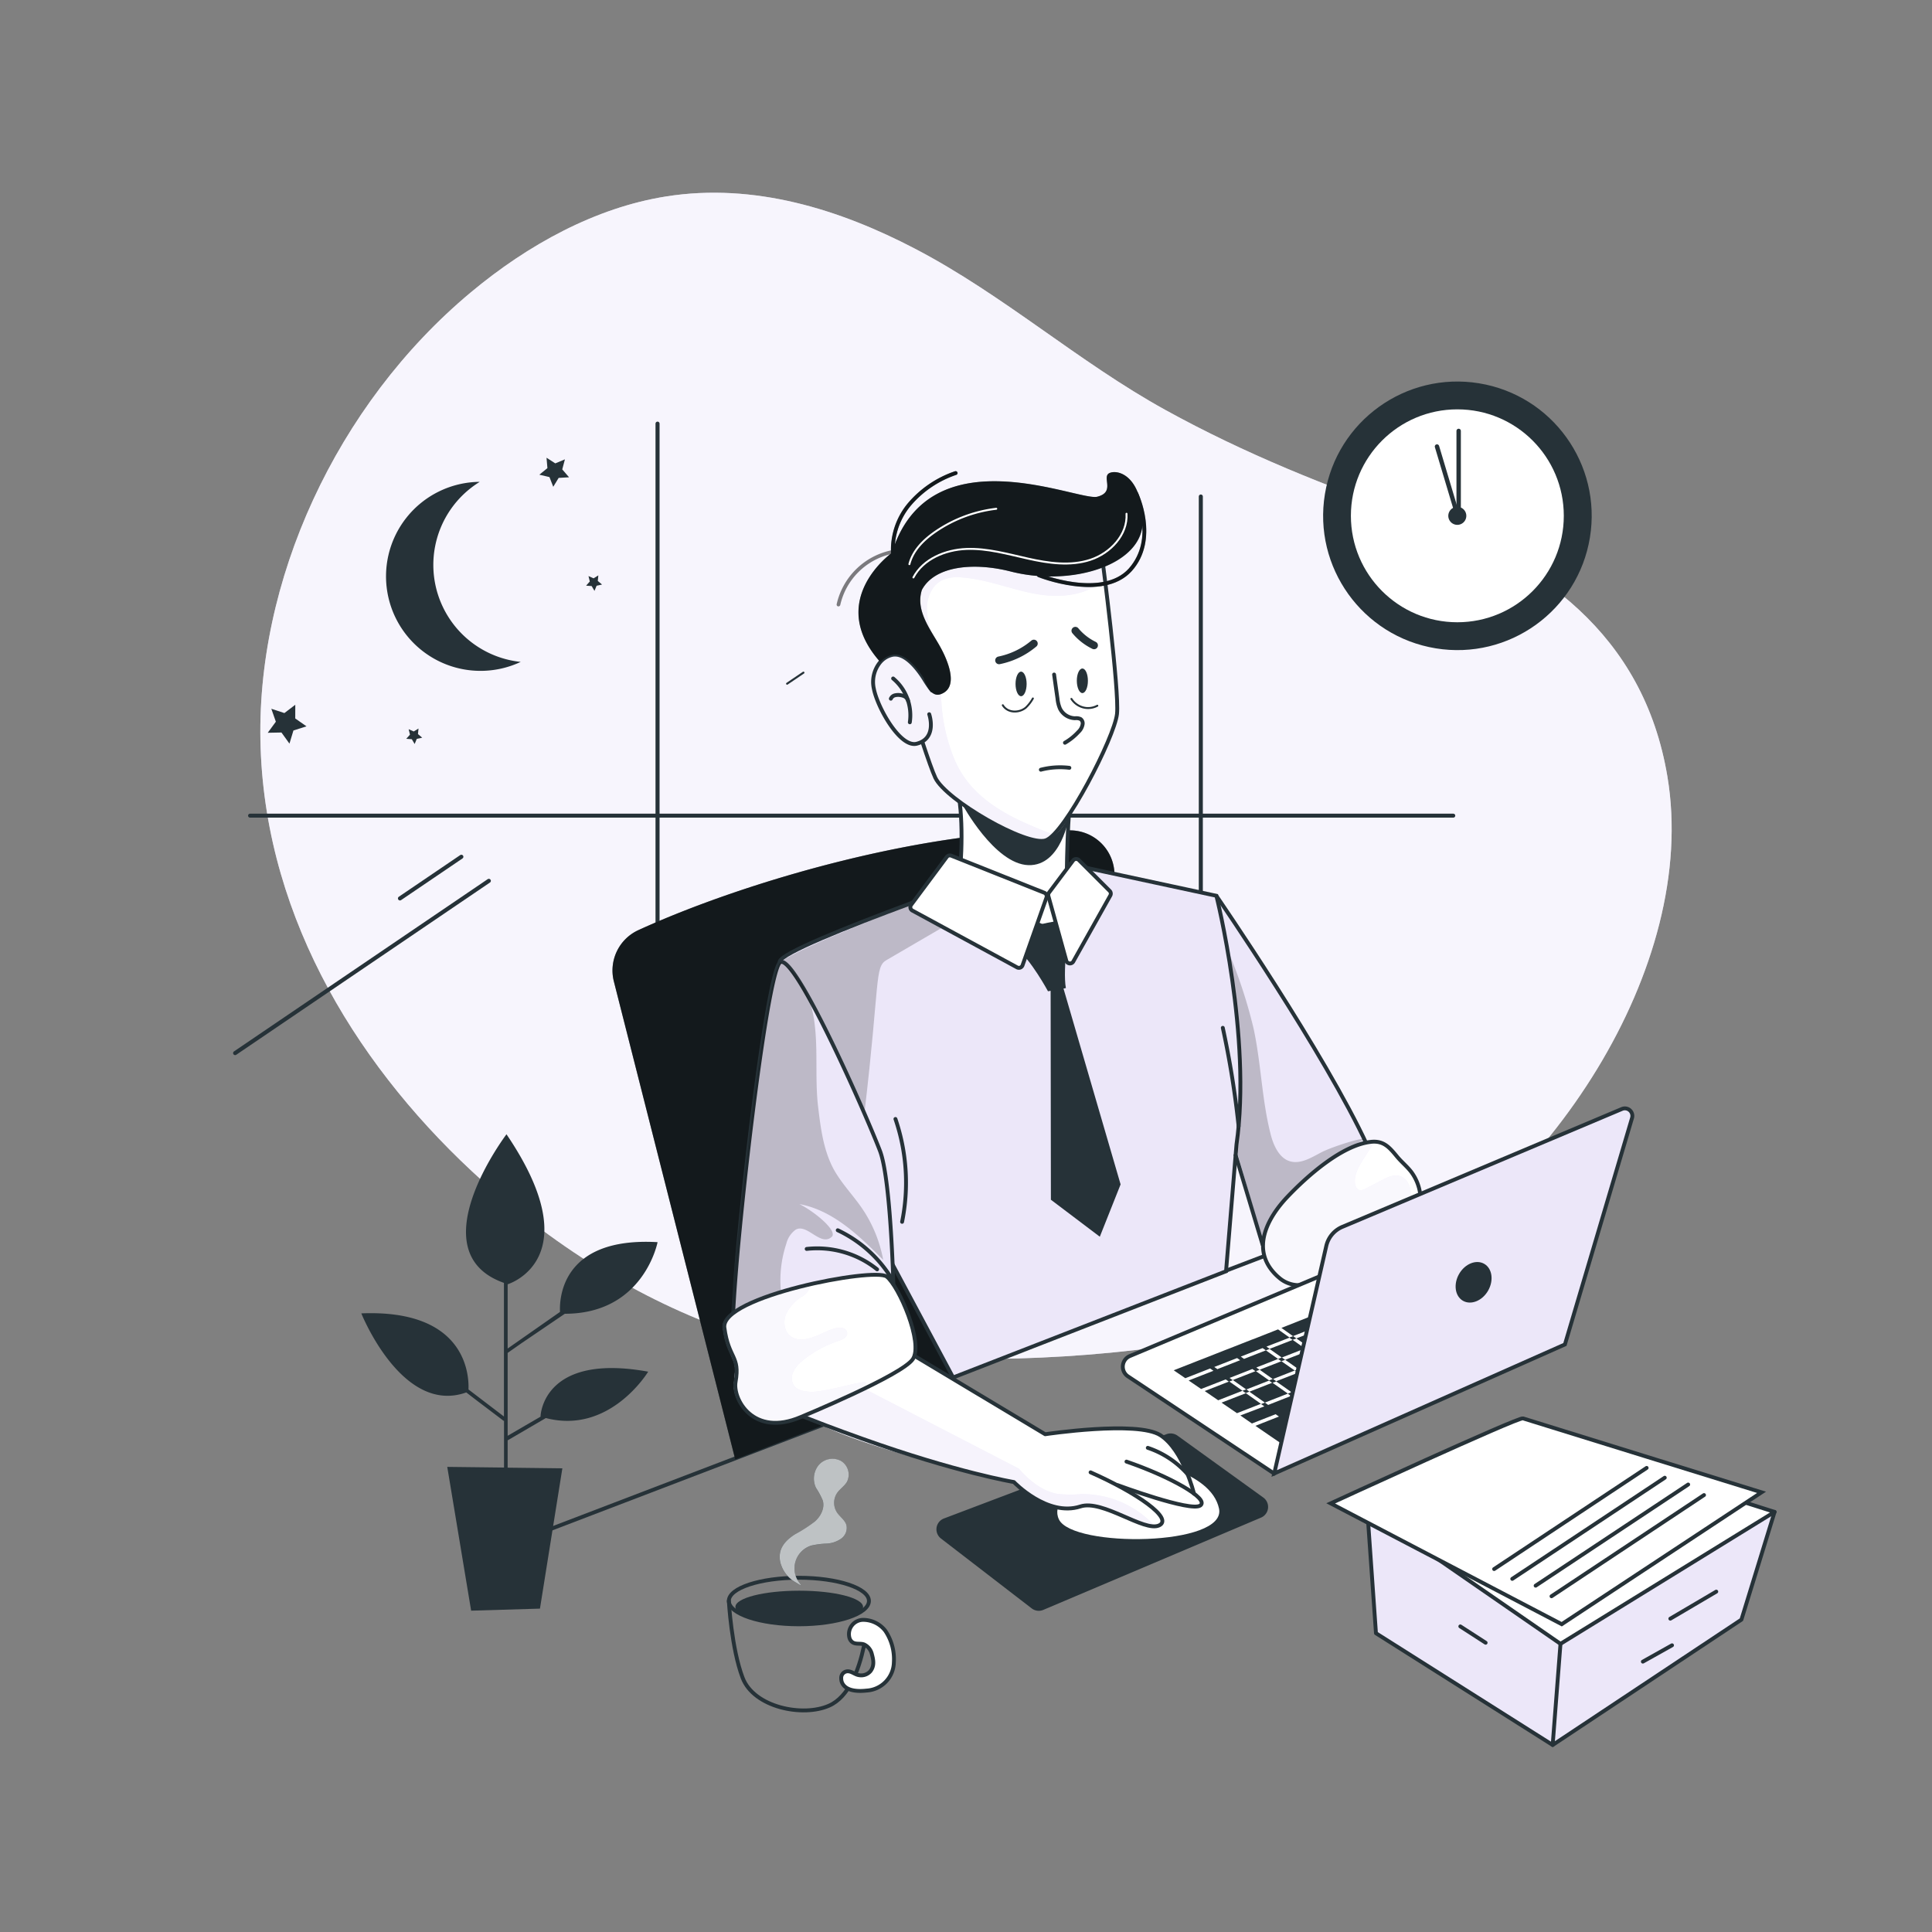 <svg xmlns="http://www.w3.org/2000/svg" viewBox="0 0 500 500"><rect x="0" y="0" width="500" height="500" fill="#808080" stroke="none"/><g id="freepik--background-simple--inject-362"><path d="M431.53,201c-6.18-37-33.08-55.83-65.62-67.22-22.56-7.9-43.62-16.27-64.32-27.69-22.53-12.43-41.84-29.75-64.76-41.71-19.41-10.14-41.58-17.16-64.45-13.54-18.22,2.89-35.71,12.44-50.58,24.86-34.74,29-55.85,74.8-54.35,117.9,1.56,45,26.07,83.84,57.57,112.17,19.44,17.49,42.15,31.68,67.4,39.94,22.18,7.25,113.16,12.59,162.17-12.68C400.45,309.35,439.76,250.35,431.53,201Z" style="fill:#ECE7F9"></path><path d="M431.53,201c-6.18-37-33.08-55.83-65.62-67.22-22.56-7.9-43.62-16.27-64.32-27.69-22.53-12.43-41.84-29.75-64.76-41.71-19.41-10.14-41.58-17.16-64.45-13.54-18.22,2.89-35.71,12.44-50.58,24.86-34.74,29-55.85,74.8-54.35,117.9,1.56,45,26.07,83.84,57.57,112.17,19.44,17.49,42.15,31.68,67.4,39.94,22.18,7.25,113.16,12.59,162.17-12.68C400.45,309.35,439.76,250.35,431.53,201Z" style="fill:#fff;opacity:0.6"></path></g><g id="freepik--table-line--inject-362"><line id="freepik--table-line--inject-362" x1="127.2" y1="401.55" x2="329.77" y2="324.08" style="fill:none;stroke:#263238;stroke-linecap:round;stroke-linejoin:round"></line></g><g id="freepik--Night--inject-362"><g id="freepik--night--inject-362"><path d="M134.76,171.3a24.46,24.46,0,1,1-10.6-46.6,25.24,25.24,0,0,0,10.6,46.6Z" style="fill:#263238"></path><polygon points="143.18 125.98 142.2 123.47 139.58 122.85 141.67 121.15 141.44 118.46 143.71 119.92 146.2 118.88 145.51 121.48 147.27 123.52 144.58 123.68 143.18 125.98" style="fill:#263238"></polygon><polygon points="155.81 151.28 154.4 151.59 153.85 152.92 153.12 151.67 151.68 151.57 152.64 150.49 152.3 149.09 153.62 149.67 154.85 148.91 154.71 150.35 155.81 151.28" style="fill:#263238"></polygon><polygon points="109.27 190.91 107.86 191.22 107.31 192.55 106.58 191.31 105.14 191.2 106.1 190.12 105.76 188.72 107.08 189.3 108.31 188.54 108.17 189.98 109.27 190.91" style="fill:#263238"></polygon><polygon points="74.91 192.45 72.84 189.57 69.29 189.64 71.39 186.78 70.22 183.43 73.6 184.54 76.42 182.39 76.41 185.94 79.32 187.97 75.94 189.05 74.91 192.45" style="fill:#263238"></polygon></g></g><g id="freepik--Paper--inject-362"><g id="freepik--paper--inject-362"><polygon points="354.06 392.99 356.1 422.68 401.75 451.45 450.87 419.35 459.1 391.97 397.06 372.15 354.06 392.99" style="fill:#ECE7F9"></polygon><polygon points="352.57 389.99 389.64 369.18 459.26 391.28 403.85 425.42 352.57 389.99" style="fill:#fff;stroke:#263238;stroke-linecap:round;stroke-linejoin:round"></polygon><polyline points="353.76 389.46 356.1 422.68 401.83 451.6 403.85 425.42" style="fill:none;stroke:#263238;stroke-linecap:round;stroke-linejoin:round"></polyline><polyline points="401.83 451.6 450.68 419.16 459.26 391.28" style="fill:none;stroke:#263238;stroke-linecap:round;stroke-linejoin:round"></polyline><path d="M344.38,389.07l59.79,31.27,51.72-34.13s-60.58-18.75-61.75-19.14S344.38,389.07,344.38,389.07Z" style="fill:#fff;stroke:#263238;stroke-miterlimit:10"></path><line x1="401.53" y1="413.11" x2="441" y2="386.92" style="fill:none;stroke:#263238;stroke-linecap:round;stroke-linejoin:round"></line><line x1="397.42" y1="410.37" x2="436.9" y2="384.19" style="fill:none;stroke:#263238;stroke-linecap:round;stroke-linejoin:round"></line><line x1="391.37" y1="408.61" x2="430.84" y2="382.43" style="fill:none;stroke:#263238;stroke-linecap:round;stroke-linejoin:round"></line><line x1="386.68" y1="406.07" x2="426.15" y2="379.89" style="fill:none;stroke:#263238;stroke-linecap:round;stroke-linejoin:round"></line><line x1="384.48" y1="425.14" x2="377.93" y2="420.91" style="fill:none;stroke:#263238;stroke-linecap:round;stroke-linejoin:round"></line><line x1="432.28" y1="418.91" x2="444.17" y2="411.91" style="fill:none;stroke:#263238;stroke-linecap:round;stroke-linejoin:round"></line><line x1="425.17" y1="430.03" x2="432.72" y2="425.8" style="fill:none;stroke:#263238;stroke-linecap:round;stroke-linejoin:round"></line></g></g><g id="freepik--Plant--inject-362"><path id="freepik--plant--inject-362" d="M139.89,366.58l.09,0-8.6,5V350.13l3.54-2.48L146.18,340c20.46,0,24-18.53,24-18.53-25.16-1.44-25.41,15-25.25,18.05L131.38,349V332.35l.05,0s21.51-6.53-.35-38.8c0,0-23.13,30.5-.66,38.46v34.58l-9.18-7c.16-3.42-.37-20.8-27.73-19.69,0,0,10.54,26.4,27.16,20.46l2.6,2,7,5.3a.48.48,0,0,0,.17.05V379.8l-14.69-.17,6.18,37.21,17.81-.53L145.54,380l-14.16-.17v-7.07l9.89-5.77c16.62,4.33,26.48-12,26.48-12C140.25,350,139.89,366.58,139.89,366.58Z" style="fill:#263238"></path></g><g id="freepik--Coffee--inject-362"><g id="freepik--coffee--inject-362"><path d="M224.88,414.32c0,3.34-8.11,6.05-18.13,6.05s-18.13-2.71-18.13-6.05,8.12-6,18.13-6S224.88,411,224.88,414.32Z" style="fill:none;stroke:#263238;stroke-linecap:round;stroke-linejoin:round"></path><path d="M188.62,414.32s.67,12.31,3.58,19.92,15.53,10.22,22.39,7.17c5.09-2.26,7.66-9.16,9-15.42" style="fill:none;stroke:#263238;stroke-linecap:round;stroke-linejoin:round"></path><path d="M217.88,435.36c.93,2.37,4.28,2.4,6.37,2.16a7.49,7.49,0,0,0,7.08-7.3,13.12,13.12,0,0,0-2.2-8.16,7.26,7.26,0,0,0-5.71-2.84,3.69,3.69,0,0,0-3.65,4.36,2.23,2.23,0,0,0,.54,1.16c.92,1,2.24.42,3.34.85a3.69,3.69,0,0,1,2,2.54c.43,1.56.65,3-.36,4.34a3.15,3.15,0,0,1-3,1.06c-1-.13-1.84-1-2.88-1a1.7,1.7,0,0,0-1.7,1.84A2.8,2.8,0,0,0,217.88,435.36Z" style="fill:#fff;stroke:#263238;stroke-linecap:round;stroke-linejoin:round"></path><ellipse cx="206.84" cy="415.88" rx="16.52" ry="4.21" style="fill:#263238"></ellipse><path d="M202.17,405.1a6.25,6.25,0,0,1-.26-3.45c.47-2,2.12-3.49,3.85-4.58a36,36,0,0,0,5.16-3.32c1.51-1.37,2.6-3.49,2-5.45a22.71,22.71,0,0,0-1.73-3.22,5.58,5.58,0,0,1,.68-5.92,4.76,4.76,0,0,1,5.72-1.09,4.15,4.15,0,0,1,1.59,5.44c-.64,1.12-1.81,1.83-2.55,2.89a4.62,4.62,0,0,0,0,5.08c.76,1.11,2,1.91,2.42,3.2a3.46,3.46,0,0,1-1.36,3.54,7.17,7.17,0,0,1-3.75,1.27,19.36,19.36,0,0,0-4,.53,6.16,6.16,0,0,0-3,9.72c.75.95.06.41-1.12-.26A8.33,8.33,0,0,1,202.17,405.1Z" style="fill:#263238"></path><path d="M202.18,405.09a6.16,6.16,0,0,1-.26-3.45c.47-2,2.12-3.49,3.85-4.58a37.39,37.39,0,0,0,5.15-3.32c1.52-1.37,2.6-3.49,2-5.45a20.85,20.85,0,0,0-1.73-3.22,5.56,5.56,0,0,1,.69-5.92,4.73,4.73,0,0,1,5.72-1.09,4.15,4.15,0,0,1,1.59,5.44c-.65,1.12-1.82,1.83-2.55,2.89a4.58,4.58,0,0,0,0,5.08c.76,1.11,2,1.91,2.41,3.2a3.44,3.44,0,0,1-1.35,3.53,7.16,7.16,0,0,1-3.76,1.28,20.17,20.17,0,0,0-4,.52,6.18,6.18,0,0,0-3,9.73c.76.95.06.41-1.12-.27A8.3,8.3,0,0,1,202.18,405.09Z" style="fill:#fff;opacity:0.7"></path></g></g><g id="freepik--Window--inject-362"><g id="freepik--window--inject-362"><line x1="310.77" y1="310.86" x2="310.77" y2="128.5" style="fill:none;stroke:#263238;stroke-linecap:round;stroke-linejoin:round;stroke-width:1.05px"></line><line x1="170.17" y1="290.86" x2="170.17" y2="109.64" style="fill:none;stroke:#263238;stroke-linecap:round;stroke-linejoin:round;stroke-width:1.05px"></line><line x1="64.71" y1="211.09" x2="376.11" y2="211.09" style="fill:none;stroke:#263238;stroke-linecap:round;stroke-linejoin:round;stroke-width:1.021px"></line><line x1="207.93" y1="174.08" x2="203.7" y2="176.94" style="fill:none;stroke:#263238;stroke-linecap:round;stroke-linejoin:round;stroke-width:0.525px"></line><line x1="126.51" y1="227.96" x2="60.85" y2="272.54" style="fill:none;stroke:#263238;stroke-linecap:round;stroke-linejoin:round;stroke-width:1.05px"></line><line x1="119.4" y1="221.73" x2="103.51" y2="232.51" style="fill:none;stroke:#263238;stroke-linecap:round;stroke-linejoin:round;stroke-width:1.05px"></line></g></g><g id="freepik--Clock--inject-362"><g id="freepik--clock--inject-362"><circle cx="377.16" cy="133.49" r="34.75" transform="translate(184.43 484.09) rotate(-80.69)" style="fill:#263238"></circle><circle cx="377.16" cy="133.49" r="27.55" style="fill:#fff"></circle><path d="M379.48,133.49a2.33,2.33,0,1,1-2.32-2.32A2.32,2.32,0,0,1,379.48,133.49Z" style="fill:#263238"></path><line x1="377.5" y1="134.17" x2="377.5" y2="111.52" style="fill:none;stroke:#263238;stroke-linecap:round;stroke-linejoin:round;stroke-width:1.137px"></line><line x1="377.15" y1="133.14" x2="371.89" y2="115.56" style="fill:none;stroke:#263238;stroke-linecap:round;stroke-linejoin:round;stroke-width:1.137px"></line></g></g><g id="freepik--Character--inject-362"><g id="freepik--character--inject-362"><path d="M190.28,377.69,158.87,254a11.49,11.49,0,0,1,6.33-13.28c27.86-12.73,75-26.38,111.9-25.82a11.51,11.51,0,0,1,11.29,10.6l8.1,102.2a11.52,11.52,0,0,1-7.24,11.62Z" style="fill:#263238"></path><path d="M190.28,377.69,158.87,254a11.49,11.49,0,0,1,6.33-13.28c27.86-12.73,75-26.38,111.9-25.82a11.51,11.51,0,0,1,11.29,10.6l8.1,102.2a11.52,11.52,0,0,1-7.24,11.62Z" style="opacity:0.5"></path><path d="M270,416.64l56.32-23.87a3,3,0,0,0,.59-5.23l-22.18-16a3.07,3.07,0,0,0-2.84-.38l-57.57,21.81a3,3,0,0,0-.78,5.21L267,416.25A3,3,0,0,0,270,416.64Z" style="fill:#263238"></path><path d="M295.38,378s18,2.58,20.1,12.41-37.92,10.19-41.43,2.81S289.41,378,295.38,378Z" style="fill:#fff"></path><path d="M309.41,387s-2.9-13.79-11.12-16.22-27.35.34-27.35.34l-39.8-23.38-25.56,17.6,11.34,4.6-.09.14s1.86.71,4.87,1.8l6.64,2.7.3-.24c10.37,3.59,25.12,8.28,33.75,9.23,0,0,5.31,5.51,10.75,6.56,0,0,3.48.81,5.45.23a9.58,9.58,0,0,1,7,.11c2.78,1.16,12.15,5.54,14.42,4.33s-1.21-5.14-7.58-8.73c0,0,12.74,3.82,15.41,3.82s3.71-.46,3.59-1Z" style="fill:#fff"></path><path d="M223.21,359.16l40.45,20.91c2.6,3,5.87,5.7,9.78,6.51a28.57,28.57,0,0,0,6.34.09,25.4,25.4,0,0,1,18.63,7.81s-1.48.42-4.18-.7-9.71-6-15.64-3.46-16.2-6.79-16.2-6.79-41.66-8.63-55.14-17.62Z" style="fill:#ECE7F9"></path><path d="M223.21,359.16l40.45,20.91c2.6,3,5.87,5.7,9.78,6.51a28.57,28.57,0,0,0,6.34.09,25.4,25.4,0,0,1,18.63,7.81s-1.48.42-4.18-.7-9.71-6-15.64-3.46-16.2-6.79-16.2-6.79-41.66-8.63-55.14-17.62Z" style="fill:#fff;opacity:0.5"></path><path d="M289.31,384.37s18.87,7,21.33,5.25-7.87-7.5-19.11-11.36" style="fill:none;stroke:#263238;stroke-linecap:round;stroke-linejoin:round"></path><path d="M297.05,374.7a23.81,23.81,0,0,1,10.24,6.76" style="fill:none;stroke:#263238;stroke-linecap:round;stroke-linejoin:round"></path><path d="M309,386.55s-2.71-11.25-8.68-15.11-29.83-.26-29.83-.26l-43.25-25.92" style="fill:none;stroke:#263238;stroke-linecap:round;stroke-linejoin:round"></path><path d="M206.36,366c4.32,1.75,9.8,3.85,16.71,6.31,24.57,8.78,39.32,11.24,39.32,11.24s8.66,9.1,17.21,6.32c5.76-1.88,16.5,6.67,20.36,4.91s-5.78-8.47-17.72-13.74" style="fill:none;stroke:#263238;stroke-linecap:round;stroke-linejoin:round"></path><path d="M327.8,324.49l25.57-29.26s-6.89-12.83-15.46-27.13-18.74-29.94-23.07-35.84c-12.06-5.89,5,66.6,5,66.6Z" style="fill:#ECE7F9"></path><path d="M353.9,296.56C343,272.84,314.84,231.9,314.84,231.9" style="fill:none;stroke:#263238;stroke-linecap:round;stroke-linejoin:round"></path><path d="M224.53,315.15l22.13,41.34L317.3,329,320,296.2c4-27.8-5.2-64.37-5.2-64.37l-46-9.89s-66,22.61-67,26.89S224.53,315.15,224.53,315.15Z" style="fill:#ECE7F9"></path><path d="M224.53,315.15l22.13,41.34L317.3,329,320,296.2c4-27.8-5.2-64.37-5.2-64.37l-46-9.89s-66,22.61-67,26.89S224.53,315.15,224.53,315.15Z" style="fill:none;stroke:#263238;stroke-miterlimit:10"></path><path d="M210.73,260.93c1.69,3.6,10,22.29,13,27,4-33.93,2.61-37.66,5.66-39.44l14.2-8.28-7.42-4.53-.34-1.54S206.68,245.22,202,249C202,249,205.46,249.75,210.73,260.93Z" style="opacity:0.2"></path><path d="M352.29,295.3c3.09-1.8-7.08,1.24-10.26,2.89-2.59,1.34-5.39,3.17-8.19,2.35s-4.27-4.11-5-7c-2.3-9-2.46-18.4-4.44-27.47a125.94,125.94,0,0,0-6.09-18.79s4.47,27.95,1.58,49.95L327,322S326.42,310.44,352.29,295.3Z" style="opacity:0.2"></path><path d="M189.69,347.74a54.91,54.91,0,0,0,41.66-10s-.53-31.85-3.62-39.92c-4-10.37-21.93-50.87-25.78-48.82-2.73,1.45-8.36,45.37-11,74.4C189.88,335.44,189.32,345,189.69,347.74Z" style="fill:#ECE7F9"></path><path d="M189.69,347.74a54.91,54.91,0,0,0,41.66-10s-.53-31.85-3.62-39.92c-4-10.37-21.93-50.87-25.78-48.82-2.73,1.45-8.36,45.37-11,74.4C189.88,335.44,189.32,345,189.69,347.74Z" style="fill:none;stroke:#263238;stroke-miterlimit:10"></path><path d="M231.74,289.59a51,51,0,0,1,1.72,26.62" style="fill:none;stroke:#263238;stroke-linecap:round;stroke-linejoin:round"></path><path d="M208.77,323.22A24.83,24.83,0,0,1,227,328.51" style="fill:none;stroke:#263238;stroke-linecap:round;stroke-linejoin:round"></path><path d="M216.81,318.39A32.74,32.74,0,0,1,231,331.29" style="fill:none;stroke:#263238;stroke-linecap:round;stroke-linejoin:round"></path><path d="M208,255.42c4.88,9.21,2.49,20.7,3.73,31.05.67,5.58,1.39,11.31,4.09,16.24,2,3.58,4.89,6.55,7.21,9.91a34.9,34.9,0,0,1,5.54,13.44c-6.21-6.26-13-12.83-21.66-14.44,4.12,2.1,9.85,6.92,8.38,8.44-2.88,2.72-6.43-3.57-9.4-1.8a6.35,6.35,0,0,0-2.39,3.61,30,30,0,0,0-1.38,12.5l-13.24,6.11s8-84.57,13.08-91.51A16.43,16.43,0,0,1,208,255.42Z" style="opacity:0.2"></path><path d="M316.46,266a235.25,235.25,0,0,1,4.09,25.47" style="fill:none;stroke:#263238;stroke-linecap:round;stroke-linejoin:round"></path><path d="M206.87,366.73s26.22-10.82,29-15-3.63-18.89-6.79-21.35-43.07,5.15-42,13.23,4.1,7.21,2.89,14C189.18,362.06,194.55,372,206.87,366.73Z" style="fill:#fff"></path><path d="M223.46,358.65c3.69-2.85-9.18,1.82-13.84,1.55-1.52-.09-3.22-.37-4.13-1.59a3.65,3.65,0,0,1-.25-3.47,7.89,7.89,0,0,1,2.22-2.82,28.65,28.65,0,0,1,8.67-5c1.38-.53,3.65-1,3-2.86-1.32-2-5,.05-7.31,1.06s-5.24,1.84-7.25.28c-1.65-1.28-1.94-3.79-1.14-5.72a10.91,10.91,0,0,1,4.16-4.55,4.38,4.38,0,0,0,1.57-1.51,1.36,1.36,0,0,0-.56-1.87s-19,5.19-20.37,10.08,2.27,11.34,2.27,11.34S188.24,361.67,194,366,214.91,365.27,223.46,358.65Z" style="fill:#ECE7F9"></path><path d="M223.46,358.65c3.69-2.85-9.18,1.82-13.84,1.55-1.52-.09-3.22-.37-4.13-1.59a3.65,3.65,0,0,1-.25-3.47,7.89,7.89,0,0,1,2.22-2.82,28.65,28.65,0,0,1,8.67-5c1.38-.53,3.65-1,3-2.86-1.32-2-5,.05-7.31,1.06s-5.24,1.84-7.25.28c-1.65-1.28-1.94-3.79-1.14-5.72a10.91,10.91,0,0,1,4.16-4.55,4.38,4.38,0,0,0,1.57-1.51,1.36,1.36,0,0,0-.56-1.87s-19,5.19-20.37,10.08,2.27,11.34,2.27,11.34-1.92,8.07,3.84,12.43S214.91,365.27,223.46,358.65Z" style="fill:#fff;opacity:0.7"></path><path d="M207.25,366.73s26.23-10.82,29-15-3.62-18.89-6.78-21.35-43.08,5.15-42,13.23,4.1,7.21,2.9,14C189.57,362.06,194.93,372,207.25,366.73Z" style="fill:none;stroke:#263238;stroke-miterlimit:10"></path><path d="M331,330.65c-.25-.21-.49-.42-.72-.65-6.66-6.49-2.44-14.68,3-20.36,5-5.24,13.92-13.22,21.44-14.12,3.39-.41,4.9,1.47,6.87,3.85,1.13,1.36,2.53,2.49,3.62,3.89a12.21,12.21,0,0,1-.44,15.19c-3.12,3.45-7.41,4.72-11.53,6.47-5,2.11-9.66,5.6-14.74,7.33A7.85,7.85,0,0,1,331,330.65Z" style="fill:#fff"></path><path d="M352.4,324.39c4-3.09,8-6.19,10.72-10.43a10.21,10.21,0,0,0,1.94-5.3c0-1.91-1.16-3.93-3-4.35-1.5-.35-3,.39-4.4,1.11l-4.18,2.18a2.43,2.43,0,0,1-1.63.4c-.8-.2-1.16-1.14-1.21-2-.13-2.29,1.15-4.4,2.39-6.33l2.28-3.58a.89.89,0,0,0-1.1-.09,35.92,35.92,0,0,0-19.78,12.64c-8,10.4-8.67,14-6.07,18.9S335.59,337.46,352.4,324.39Z" style="fill:#ECE7F9"></path><path d="M352.4,324.39c4-3.07,8-6.19,10.72-10.43a10.21,10.21,0,0,0,1.94-5.3c0-1.91-1.16-3.93-3-4.35-1.5-.35-3,.39-4.4,1.11l-4.18,2.18a2.43,2.43,0,0,1-1.63.4c-.8-.2-1.16-1.14-1.21-2-.13-2.29,1.15-4.4,2.39-6.33l2.28-3.58a.89.89,0,0,0-1.1-.09,35.92,35.92,0,0,0-19.78,12.64c-8,10.4-8.67,14-6.07,18.9S335.79,337.16,352.4,324.39Z" style="fill:#fff;opacity:0.7"></path><path d="M331,330.65c-.25-.21-.49-.42-.72-.65-6.66-6.49-2.44-14.68,3-20.36,5-5.24,13.92-13.22,21.44-14.12,3.39-.41,4.9,1.47,6.87,3.85,1.13,1.36,2.53,2.49,3.62,3.89a12.21,12.21,0,0,1-.44,15.19c-3.12,3.45-7.41,4.72-11.53,6.47-5,2.11-9.66,5.6-14.74,7.33A7.85,7.85,0,0,1,331,330.65Z" style="fill:none;stroke:#263238;stroke-miterlimit:10"></path><path d="M231.17,144.19a18.26,18.26,0,0,1,4.16-13.64,27.1,27.1,0,0,1,12-8.12" style="fill:none;stroke:#263238;stroke-linecap:round;stroke-linejoin:round"></path><path d="M276.69,210.09c-.63,7.49-.87,25.14-.43,32.65L248,229.56c1-6.79,1.37-19.13-.32-25.78l29,6.31" style="fill:#fff"></path><path d="M276.69,210.09c-.63,7.49-.87,25.14-.43,32.65L248,229.56c1-6.79,1.37-19.13-.32-25.78l29,6.31" style="fill:none;stroke:#263238;stroke-miterlimit:10"></path><path d="M249,208.09s8.36,15.52,17.14,15.81c8.58.27,10.5-12.51,10.5-12.51s-3.56,6.76-7.43,6.61S249,208.09,249,208.09Z" style="fill:#263238"></path><path d="M285.6,144.22s-36.52-7.82-46.85,1.73S231,166.14,231,166.14l.94,3.07a3.44,3.44,0,0,0-.78.08c-2.75.65-5.54,4-4.62,8.79s6.78,15.31,11.1,14.19a5.45,5.45,0,0,0,1.4-.57c1.44,4.33,2.71,7.92,3.4,9.38,2.75,5.8,23.68,17.87,28.59,16.2s17.79-26.68,18.42-32.72S285.6,144.22,285.6,144.22Z" style="fill:#fff"></path><path d="M286,149.57c-4.42,4.69-11.73,5.27-18.07,4.11s-12.42-3.73-18.85-4.23a10,10,0,0,0-5.2.67c-2.64,1.28-4,4.39-4,7.33s1,5.76,2,8.52,2,5.59,2,8.52c0,1.36-.28,2.69-.33,4a46.25,46.25,0,0,0,2.88,16.58c4.29,11.95,15.33,16.77,26.4,21,0,0-4,3.31-11.9-.9-2.77-1.47-13.23-8.52-13.23-8.52a16.32,16.32,0,0,1-6.82-9l-2-6.28a4.42,4.42,0,0,1-5.93-1.08c-2.87-3.23-7.17-9.15-6.81-13.81s1.19-6.68,5.55-7a6,6,0,0,1,5.93,3.38l-3.41-20.28s10.23-9.69,17.58-8.25,24,4.12,28.17,3.05a42.85,42.85,0,0,0,5.75-1.8Z" style="fill:#ECE7F9"></path><path d="M286,149.57c-4.42,4.69-11.73,5.27-18.07,4.11s-12.42-3.73-18.85-4.23a10,10,0,0,0-5.2.67c-2.64,1.28-4,4.39-4,7.33s1,5.76,2,8.52,2,5.59,2,8.52c0,1.36-.28,2.69-.33,4a46.25,46.25,0,0,0,2.88,16.58c4.29,11.95,15.32,16.75,26.38,21,0,0-4.1,3.24-10.36-.25-2.74-1.53-14.75-9.15-14.75-9.15a16.32,16.32,0,0,1-6.82-9l-2-6.28a4.42,4.42,0,0,1-5.93-1.08c-2.87-3.23-7.17-9.15-6.81-13.81s.76-6.18,5.12-6.47a7,7,0,0,1,6.36,2.88l-3.41-20.28s10.23-9.69,17.58-8.25,24,4.12,28.17,3.05a42.85,42.85,0,0,0,5.75-1.8Z" style="fill:#fff;opacity:0.5"></path><path d="M265.69,177c0,1.75-.64,3.18-1.43,3.18s-1.44-1.42-1.44-3.18.64-3.17,1.43-3.18S265.69,175.26,265.69,177Z" style="fill:#263238"></path><path d="M281.55,176.19c0,1.75-.64,3.18-1.43,3.18s-1.43-1.43-1.44-3.18.64-3.18,1.44-3.18S281.55,174.43,281.55,176.19Z" style="fill:#263238"></path><path d="M276.75,198.71a20,20,0,0,0-7.38.49" style="fill:none;stroke:#263238;stroke-linecap:round;stroke-linejoin:round"></path><path d="M259.52,182.51c1.27,2.06,4.2,2.06,5.94.64a10,10,0,0,0,1.85-2.39" style="fill:none;stroke:#263238;stroke-linecap:round;stroke-linejoin:round;stroke-width:0.5px"></path><path d="M277.28,180.87a5.19,5.19,0,0,0,3.93,2.36,5.08,5.08,0,0,0,2.78-.59" style="fill:none;stroke:#263238;stroke-linecap:round;stroke-linejoin:round;stroke-width:0.5px"></path><path d="M258.56,170.9a20.24,20.24,0,0,0,9-4.35" style="fill:none;stroke:#263238;stroke-linecap:round;stroke-linejoin:round;stroke-width:2px"></path><path d="M278.3,163.23a14.54,14.54,0,0,0,4.84,3.79" style="fill:none;stroke:#263238;stroke-linecap:round;stroke-linejoin:round;stroke-width:2px"></path><path d="M272.8,174.57q.43,3.1.88,6.21a8.61,8.61,0,0,0,.64,2.61,4.5,4.5,0,0,0,3.9,2.49,2.67,2.67,0,0,1,1.41.2,1.36,1.36,0,0,1,.57,1.23,3.43,3.43,0,0,1-1.1,2.1,14.56,14.56,0,0,1-3.49,2.81" style="fill:none;stroke:#263238;stroke-linecap:round;stroke-linejoin:round"></path><path d="M231.14,175.59a12.4,12.4,0,0,1,4.32,11.34" style="fill:none;stroke:#263238;stroke-linecap:round;stroke-linejoin:round"></path><path d="M230.55,180.82a1.56,1.56,0,0,1,1.14-.89,3.57,3.57,0,0,1,1.49,0,3.24,3.24,0,0,1,1,.33,2,2,0,0,1,.82,1.07" style="fill:none;stroke:#263238;stroke-linecap:round;stroke-linejoin:round"></path><path d="M240.48,184.84s2.18,6.24-3.22,7.63c-4.31,1.12-10.17-9.39-11.1-14.19a8,8,0,0,1,1.65-6.93,5.75,5.75,0,0,1,3-1.85c3.19-.76,6.37,3.11,8.38,6.29a28.45,28.45,0,0,0,2,2.92" style="fill:none;stroke:#263238;stroke-linecap:round;stroke-linejoin:round"></path><path d="M238.67,191.89c1.44,4.35,2.7,7.93,3.39,9.39,2.75,5.81,23.68,17.87,28.59,16.2s17.79-26.68,18.43-32.72-3.82-40.34-3.82-40.34-36.52-7.82-46.85,1.73-7.79,20.19-7.79,20.19" style="fill:none;stroke:#263238;stroke-miterlimit:10"></path><path d="M294.06,127.74s5.64,11.74-1.56,19.73-23.66,1.41-23.66,1.41" style="fill:none;stroke:#263238;stroke-linecap:round;stroke-linejoin:round"></path><path d="M287.21,122.39c-2.28.93,1.62,4.93-3.24,6.16s-43.44-16.68-53.15,14.52c0,0-17.29,12.28-3,28.28a5.75,5.75,0,0,1,3-1.85c3.1-.73,6.18,2.89,8.2,6,.9,2.6,2.31,4.93,4.46,4.14,3.92-1.42,2.6-6.33,1-9.92-.51-1.14-1.06-2.14-1.47-2.86-2.46-4.28-6.1-9-4.44-14.19,3.32-6.23,13.41-7.21,23-4.76,15.88,4.05,34.46-1.75,34.17-13.19S289.49,121.46,287.21,122.39Z" style="fill:#263238"></path><path d="M294.49,127.53a.6.6,0,0,0-.09-.13c-1.94-4.89-5.53-5.69-7.19-5-2.28.93,1.62,4.93-3.24,6.16s-41.62-15.83-52.4,12.39a18.36,18.36,0,0,1,4.13-10.09,26.57,26.57,0,0,1,11.77-8,.48.48,0,0,0-.32-.9A27.47,27.47,0,0,0,235,130.25a19,19,0,0,0-4.4,12.19,18.37,18.37,0,0,0-14.07,13.92.48.48,0,0,0,.36.57h.1a.48.48,0,0,0,.47-.37,17.46,17.46,0,0,1,12.88-13.1c-2.76,2.22-15.28,13.55-2.49,27.88a5.75,5.75,0,0,1,3-1.85c3.1-.73,6.18,2.89,8.2,6,.9,2.6,2.31,4.93,4.46,4.14,3.92-1.42,2.6-6.33,1-9.92-.51-1.14-1.06-2.14-1.47-2.86-2.46-4.28-6.1-9-4.44-14.19,3.32-6.23,13.41-7.21,23-4.76a41.33,41.33,0,0,0,6.88,1.14.53.53,0,0,0,.26.27,40,40,0,0,0,13.08,2.6c4.08,0,8.26-1,11.11-4.14C300.18,139.66,294.55,127.65,294.49,127.53Zm-2.35,19.62c-5.35,5.94-16.21,3.48-20.89,2,12.21.19,23.47-4.79,24.38-13.12A14.68,14.68,0,0,1,292.14,147.15Z" style="opacity:0.5"></path><path d="M236.39,149.44c2.55-4.8,8.28-7.16,13.71-7.37s10.75,1.34,16,2.51,10.93,2,16.1.29,9.68-6.49,9.34-11.91" style="fill:none;stroke:#fff;stroke-linecap:round;stroke-linejoin:round;stroke-width:0.5px"></path><path d="M235.35,146c.91-3.58,3.75-6.36,6.8-8.45a35.1,35.1,0,0,1,15.68-5.88" style="fill:none;stroke:#fff;stroke-linecap:round;stroke-linejoin:round;stroke-width:0.5px"></path><path d="M265.26,240.17c.4-.4,11.59-2.45,11.59-2.45s-1.91,13.23-1,18l-4.63.82s-4.5-8.32-8.05-10.91S265.26,240.17,265.26,240.17Z" style="fill:#263238"></path><polygon points="271.9 254.34 271.97 310.49 284.63 320.06 290.01 306.52 274.44 253.12 271.9 254.34" style="fill:#263238"></polygon><path d="M271.49,231l6.19-8.25a1,1,0,0,1,1.57-.12l7.91,7.91a1,1,0,0,1,.17,1.25l-9.5,16.94a1,1,0,0,1-1.91-.24l-4.6-16.59A1.07,1.07,0,0,1,271.49,231Z" style="fill:#fff"></path><path d="M271.49,231l6.19-8.25a1,1,0,0,1,1.57-.12l7.91,7.91a1,1,0,0,1,.17,1.25l-9.5,16.94a1,1,0,0,1-1.91-.24l-4.6-16.59A1.07,1.07,0,0,1,271.49,231Z" style="fill:none;stroke:#263238;stroke-linecap:round;stroke-linejoin:round"></path><path d="M246.21,221.46l24,9.56a1,1,0,0,1,.6,1.32l-6.16,17.42a1,1,0,0,1-1.48.57l-27-14.65a1,1,0,0,1-.34-1.54L245,221.81A1,1,0,0,1,246.21,221.46Z" style="fill:#fff"></path><path d="M246.21,221.46l24,9.56a1,1,0,0,1,.6,1.32l-6.16,17.42a1,1,0,0,1-1.48.57l-27-14.65a1,1,0,0,1-.34-1.54L245,221.81A1,1,0,0,1,246.21,221.46Z" style="fill:none;stroke:#263238;stroke-linecap:round;stroke-linejoin:round"></path><line x1="326.8" y1="322.27" x2="319.7" y2="298.66" style="fill:none;stroke:#263238;stroke-miterlimit:10"></line><path d="M341.39,330.37l-49,20.58a3,3,0,0,0-.49,5.24l37.83,25.15,24.61-24.57Z" style="fill:#fff;stroke:#263238;stroke-miterlimit:10"></path><path d="M321,352l-5.89,2.31,3.16,2.23,5.9-2.31Zm0,0-5.89,2.31,3.16,2.23,5.9-2.31Zm0,0-5.89,2.31,3.16,2.23,5.9-2.31Zm4,2.83-5.9,2.3,3.43,2.42,5.91-2.31Zm0,0-5.9,2.3,3.43,2.42,5.91-2.31Zm0,0-5.9,2.3,3.43,2.42,5.91-2.31Zm0,0-5.9,2.3,3.43,2.42,5.91-2.31Zm0,0-5.9,2.3,3.43,2.42,5.91-2.31Zm0,0-5.9,2.3,3.43,2.42,5.91-2.31Zm0,0-5.9,2.3,3.43,2.42,5.91-2.31ZM311.78,360l3.49,2.39,6.29-2.46-3.43-2.41ZM325,354.86l-5.9,2.3,3.43,2.42,5.91-2.31Zm0,0-5.9,2.3,3.43,2.42,5.91-2.31Zm0,0-5.9,2.3,3.43,2.42,5.91-2.31Zm0,0-5.9,2.3,3.43,2.42,5.91-2.31Zm0,0-5.9,2.3,3.43,2.42,5.91-2.31Zm0,0-5.9,2.3,3.43,2.42,5.91-2.31Zm4.28,3-5.9,2.31,3.93,2.76,5.9-2.31Zm1-.38,3.94,2.77.28-.12,1.1-4.72Zm-.84-.59-1,.38.84.59,1-.38Zm-.12,1-5.9,2.31,3.93,2.76,5.9-2.31Zm0,0-5.9,2.31,3.93,2.76,5.9-2.31Zm0,0-5.9,2.31,3.93,2.76,5.9-2.31Zm5.76-3.18.6.42.17-.71Zm-5.64,2.21-1,.38.84.59,1-.38Zm2.21-4.62L326,354.48l3.43,2.41,5.64-2.21Zm-2.21,4.62-1,.38.84.59,1-.38Zm-.12,1-5.9,2.31,3.93,2.76,5.9-2.31Zm.12-1-1,.38.84.59,1-.38Zm-.12,1-5.9,2.31,3.93,2.76,5.9-2.31Zm0,0-5.9,2.31,3.93,2.76,5.9-2.31Zm1-.38,3.94,2.77-1,.37.85.59-5.91,2.32-.84-.6-1,.38.85.59L321,366.32l3,2.08,6.13-2.4.86.6L324.9,369l4,2.75,2.43,1.66.66-2.87.65-2.77.21-.89.25-1.1.24-1,.8-3.44,0-.16.18-.74.06-.28,1.1-4.72Zm-1,.38-5.9,2.31,3.93,2.76,5.9-2.31Zm.12-1-1,.38.84.59,1-.38Zm-.12,1-5.9,2.31,3.93,2.76,5.9-2.31Zm.12-1-1,.38.84.59,1-.38Zm-.12,1-5.9,2.31,3.93,2.76,5.9-2.31Zm.12-1-1,.38.84.59,1-.38Zm-.12,1-5.9,2.31,3.93,2.76,5.9-2.31Zm.12-1-1,.38.84.59,1-.38Zm3.17-5,3.27,2.3.92-3.94Zm-5-2.45-5.65,2.21-.84-.6,5.64-2.2.85.59,1-.38-.85-.59,6-2.33-3-2.13-5.95,2.35-1,.37L318.12,349l-1,.38-5.88,2.32-1,.38-6.48,2.55,3,2.05,6.43-2.52.85.6-6.42,2.51,3.22,2.2,6.37-2.48.84.59,1-.38-.84-.59,5.9-2.31.84.6,1-.38-.85-.6,5.64-2.21Zm-12.5,4.89-.86-.59,5.91-2.31.84.59Zm19.55-8.57-1,.38.85.59,1-.38Zm.84.59,1.88,1.32.51-2.25Zm-3.87-2.72,3,2.13,3.47-1.36.86-3.67Zm-2.22,13.25-1,.38.84.59,1-.38Zm1.36-5.22-3.16-2.22-5.65,2.21-1,.37,3.17,2.23.84.6,1-.38-.85-.6Zm.85.6L326,354.48l3.43,2.41,5.64-2.21Zm5.54-3.69-2.61-1.84-6,2.33,3.16,2.23-.95.37.84.6,1-.37-.84-.6,5.27-2.06Zm-7.75,8.31,5.64-2.21-3.43-2.41L326,354.48Zm1.36-5.22-3.16-2.22-5.65,2.21-1,.37,3.17,2.23.84.6,1-.38-.85-.6Zm-1.48,6.19-5.9,2.31,3.93,2.76,5.9-2.31Zm0,0-5.9,2.31,3.93,2.76,5.9-2.31Zm-4.28-3-5.9,2.3,3.43,2.42,5.91-2.31Zm-2.57,5.68L316.13,363l4,2.73,6.2-2.42Zm.1-1-1,.37.86.59.95-.37Zm6.75-1.72-5.9,2.31,3.93,2.76,5.9-2.31Zm1-.38,3.94,2.77.28-.12,1.1-4.72Zm-.84-.59-1,.38.84.59,1-.38ZM321,352l-5.89,2.31,3.16,2.23,5.9-2.31Zm0,0-5.89,2.31,3.16,2.23,5.9-2.31Zm0,0-5.89,2.31,3.16,2.23,5.9-2.31Z" style="fill:#263238"></path><path d="M329.77,381.34l13.47-58.88a7.09,7.09,0,0,1,4.16-4.95L419.76,287a1.94,1.94,0,0,1,2.61,2.34L405,347.94Z" style="fill:#ECE7F9;stroke:#263238;stroke-miterlimit:10"></path><path d="M384.12,327.08c2.07,1.19,2.51,4.3,1,6.94s-4.44,3.81-6.51,2.62-2.51-4.3-1-6.94S382.05,325.88,384.12,327.08Z" style="fill:#263238"></path></g></g></svg>